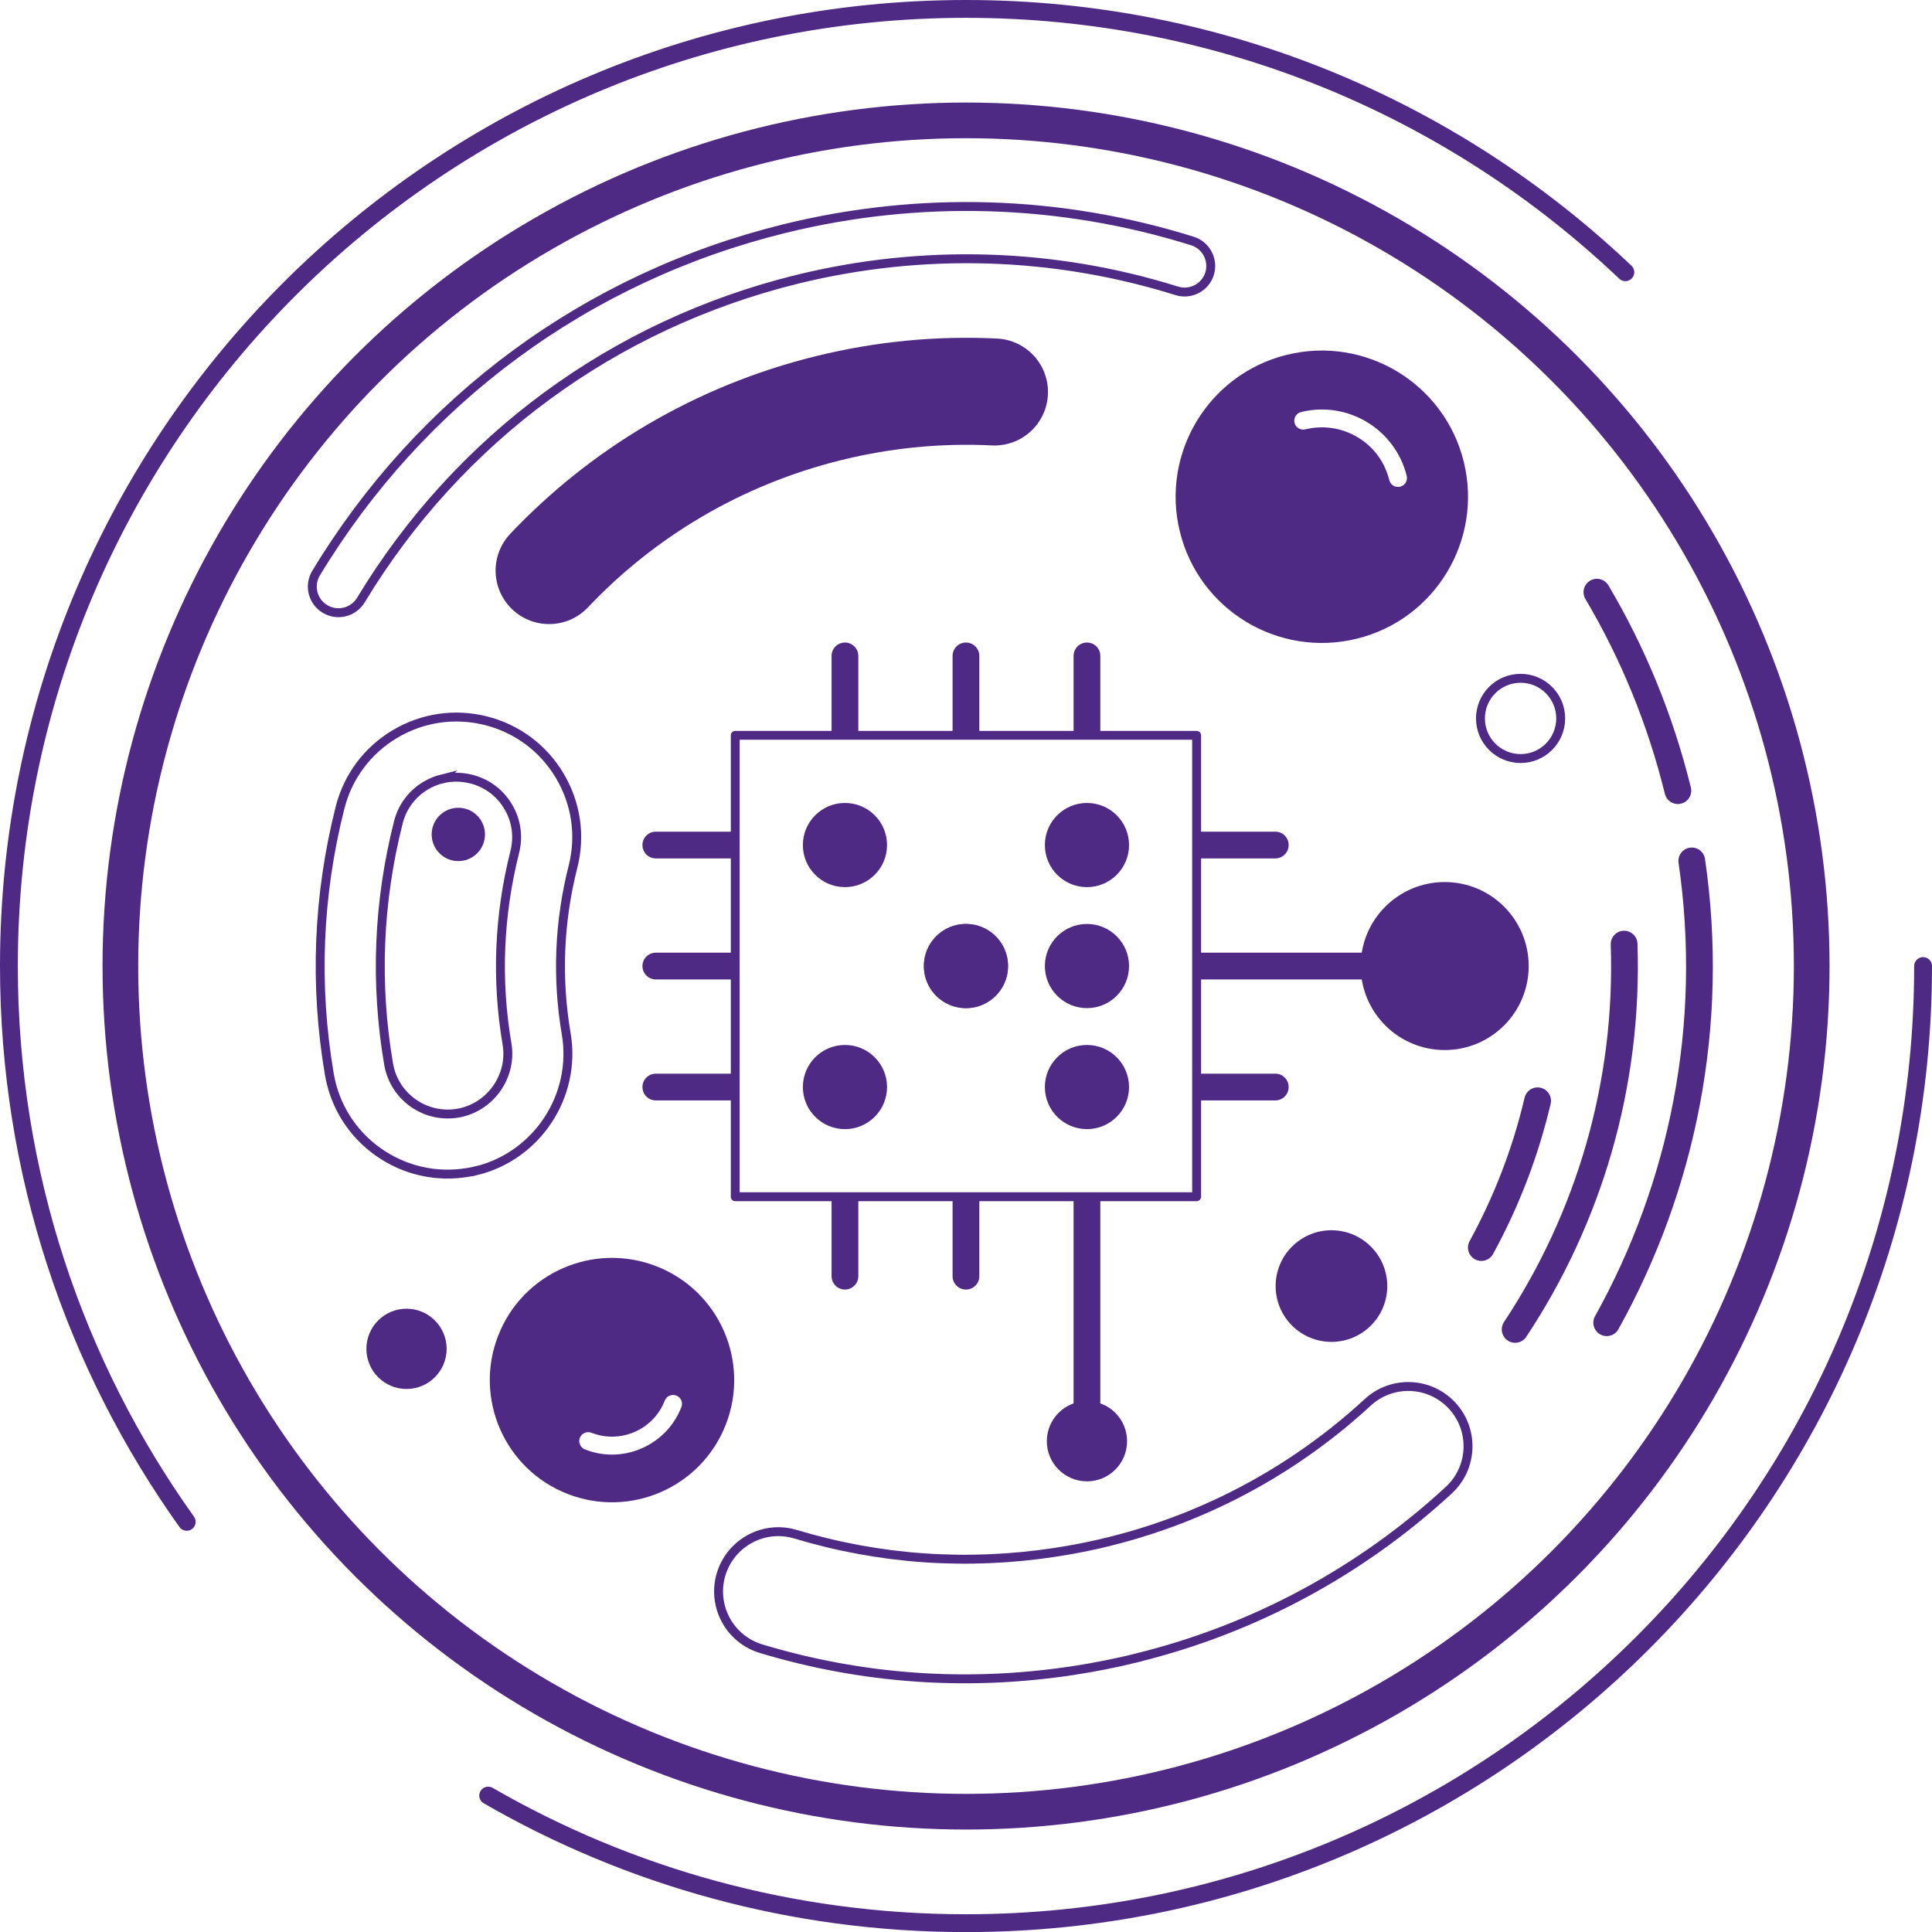 <?xml version="1.0" encoding="UTF-8"?><svg id="Layer_1" xmlns="http://www.w3.org/2000/svg" viewBox="0 0 216.67 216.67"><defs><style>.cls-1{stroke-width:2px;}.cls-1,.cls-2,.cls-3,.cls-4{stroke-linecap:round;}.cls-1,.cls-2,.cls-3,.cls-4,.cls-5{fill:none;stroke:#4f2a84;stroke-miterlimit:10;}.cls-6{fill:#4f2a84;}.cls-2{stroke-width:4px;}.cls-3{stroke-width:12px;}.cls-4{stroke-width:3px;}</style></defs><circle class="cls-2" cx="108.34" cy="108.34" r="94.84"/><path class="cls-4" d="M189.73,96.55c2.68,18.36-1,36.45-9.54,51.79"/><path class="cls-1" d="M20.94,170.67C8.39,153.1,1,131.58,1,108.34,1,49.06,49.06,1,108.34,1c28.66,0,54.69,11.23,73.94,29.53"/><path class="cls-1" d="M215.67,108.34c0,59.28-48.06,107.34-107.34,107.34-19.51,0-37.81-5.21-53.58-14.31"/><path class="cls-6" d="M164.16,51.79c-2.16-8.79-11.05-14.16-19.84-12-8.79,2.16-14.16,11.05-12,19.84s11.05,14.16,19.84,12c8.79-2.16,14.16-11.05,12-19.84ZM157.02,54.58c-.08.02-.16.03-.24.03-.45,0-.86-.3-.97-.76-.5-2.02-1.75-3.73-3.53-4.8s-3.87-1.39-5.89-.9c-.54.13-1.08-.2-1.21-.73-.13-.54.2-1.08.73-1.21,5.24-1.29,10.55,1.92,11.85,7.16.13.54-.2,1.08-.73,1.21Z"/><path class="cls-6" d="M73.62,142.01c-7.05-2.75-15,.73-17.75,7.78-2.75,7.05.73,15,7.78,17.75,7.05,2.75,15-.73,17.75-7.78,2.75-7.05-.73-15-7.78-17.75ZM76.41,157.81c-.81,2.08-2.38,3.71-4.42,4.61-1.07.47-2.21.71-3.35.71-1.03,0-2.05-.19-3.04-.58-.51-.2-.77-.78-.57-1.3.2-.51.78-.77,1.3-.57,1.58.62,3.3.58,4.86-.1,1.55-.68,2.75-1.93,3.36-3.5.2-.51.78-.77,1.3-.57.51.2.77.78.57,1.3Z"/><circle class="cls-6" cx="121.9" cy="161.63" r="4.5"/><circle class="cls-6" cx="162.02" cy="108.34" r="9.42"/><path class="cls-6" d="M162.02,106.84h-27.32v-10.57h8.32c.83,0,1.5-.67,1.5-1.5s-.67-1.5-1.5-1.5h-8.32v-10.8c0-.28-.22-.5-.5-.5h-10.8v-8.41c0-.83-.67-1.5-1.5-1.5s-1.5.67-1.5,1.5v8.41h-10.57v-8.41c0-.83-.67-1.5-1.5-1.5s-1.5.67-1.5,1.5v8.41h-10.57v-8.41c0-.83-.67-1.5-1.5-1.5s-1.5.67-1.5,1.5v8.41h-10.8c-.28,0-.5.22-.5.5v10.8h-8.41c-.83,0-1.5.67-1.5,1.5s.67,1.5,1.5,1.5h8.41v10.57h-8.41c-.83,0-1.5.67-1.5,1.5s.67,1.5,1.5,1.5h8.41v10.57h-8.41c-.83,0-1.5.67-1.5,1.5s.67,1.5,1.5,1.5h8.41v10.8c0,.28.22.5.5.5h10.8v8.41c0,.83.67,1.5,1.5,1.5s1.5-.67,1.5-1.5v-8.41h10.57v8.41c0,.83.67,1.5,1.5,1.5s1.5-.67,1.5-1.5v-8.41h10.57v26.88c0,.83.67,1.5,1.5,1.5s1.5-.67,1.5-1.5v-26.88h10.8c.28,0,.5-.22.5-.5v-10.8h8.32c.83,0,1.5-.67,1.5-1.5s-.67-1.5-1.5-1.5h-8.32v-10.57h27.32c.83,0,1.5-.67,1.5-1.5s-.67-1.5-1.5-1.5ZM82.95,133.71v-50.75h50.75v50.75h-50.75Z"/><circle class="cls-6" cx="108.33" cy="108.34" r="4.72"/><circle class="cls-6" cx="94.76" cy="94.77" r="4.72"/><circle class="cls-6" cx="121.9" cy="94.77" r="4.72"/><circle class="cls-6" cx="121.9" cy="108.34" r="4.72"/><circle class="cls-6" cx="121.9" cy="121.91" r="4.72"/><circle class="cls-6" cx="108.33" cy="108.34" r="4.72"/><circle class="cls-6" cx="94.76" cy="121.91" r="4.72"/><path class="cls-5" d="M127.54,185.92c-2.36.58-4.76,1.06-7.19,1.43-11.83,1.8-23.61.98-34.99-2.45-3.55-1.07-5.55-4.8-4.49-8.35,1.07-3.54,4.8-5.56,8.35-4.49,9.46,2.85,19.26,3.53,29.11,2.03,13.18-2,25.3-7.82,35.06-16.82,2.72-2.51,6.96-2.34,9.47.38,2.51,2.72,2.34,6.96-.38,9.47-9.93,9.16-21.9,15.58-34.94,18.79Z"/><path class="cls-3" d="M61.58,63.99c8.2-8.66,18.9-15.15,31.35-18.22,6.24-1.54,12.5-2.11,18.6-1.81"/><path class="cls-5" d="M53.45,131.28c-.32.08-.64.15-.97.2-3.55.6-7.12-.21-10.06-2.29-2.94-2.08-4.89-5.19-5.49-8.74-1.69-9.96-1.29-20,1.2-29.86.88-3.49,3.07-6.43,6.16-8.27,3.09-1.84,6.72-2.37,10.21-1.49,3.49.88,6.43,3.07,8.27,6.16,1.84,3.09,2.38,6.72,1.49,10.21-1.57,6.2-1.82,12.5-.76,18.74,1.18,6.93-3.24,13.67-10.05,15.35ZM49.6,87.34c-.64.16-1.26.41-1.85.76-1.55.92-2.64,2.39-3.08,4.14-2.26,8.94-2.63,18.06-1.09,27.08.3,1.78,1.28,3.33,2.74,4.37,1.47,1.04,3.25,1.45,5.03,1.15,3.62-.62,6.13-4.14,5.51-7.77-1.22-7.17-.92-14.41.87-21.52.44-1.75.18-3.56-.75-5.1-.92-1.55-2.39-2.64-4.14-3.08-1.09-.27-2.2-.28-3.25-.02Z"/><path class="cls-4" d="M172.44,123.45c-1.37,5.82-3.51,11.34-6.31,16.46"/><path class="cls-4" d="M182.14,105.88c.54,15.83-4,30.8-12.22,43.21"/><circle class="cls-6" cx="45.59" cy="151.27" r="4.5"/><circle class="cls-5" cx="170.53" cy="80.57" r="4.5"/><circle class="cls-6" cx="51.4" cy="93.58" r="2.99"/><circle class="cls-6" cx="149.32" cy="144.23" r="6.26"/><path class="cls-5" d="M38.66,68.63c-.73.18-1.52.08-2.22-.34-1.39-.84-1.83-2.64-.99-4.02,11.77-19.47,30.42-33.19,52.52-38.63,15.14-3.73,30.96-3.25,45.76,1.39,1.54.48,2.4,2.13,1.92,3.67-.48,1.54-2.13,2.4-3.67,1.92-13.78-4.32-28.51-4.76-42.61-1.29-20.57,5.07-37.94,17.84-48.9,35.97-.42.69-1.08,1.15-1.81,1.33Z"/><path class="cls-4" d="M179.09,66.41c4.01,6.77,7.1,14.23,9.08,22.26"/></svg>